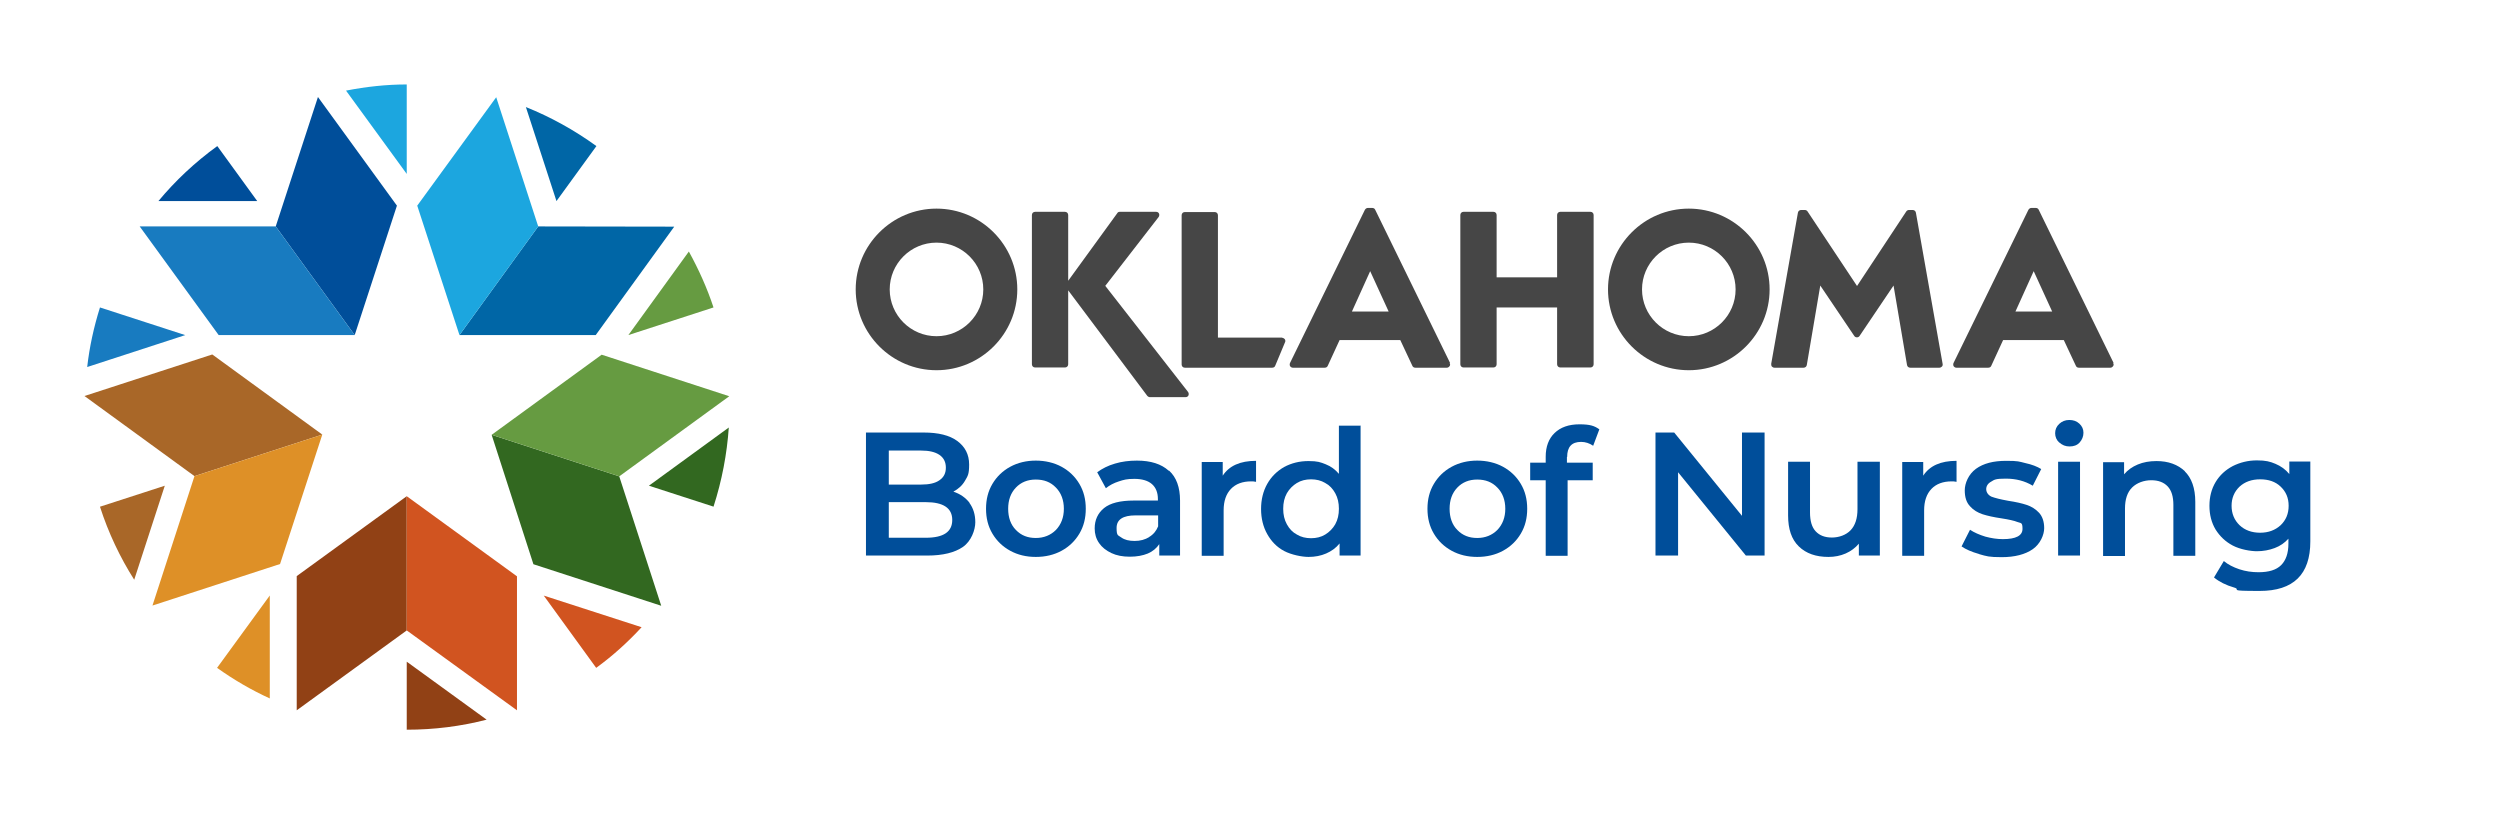 <?xml version="1.0" encoding="UTF-8"?><svg xmlns="http://www.w3.org/2000/svg" viewBox="0 0 1095.3 356"><g id="Oklahoma_Text"><g id="Dark_OKLA"><path d="m484.2,125.3l23.4-30.2c.3-.4.4-1,.2-1.5-.2-.5-.7-.8-1.3-.8h-15.9c-.5,0-.9.2-1.1.6l-21.5,29.6v-28.8c0-.8-.6-1.4-1.4-1.4h-13.1c-.8,0-1.4.6-1.4,1.4v65.4c0,.8.6,1.4,1.4,1.4h13.1c.8,0,1.4-.6,1.4-1.4v-32.4l34.7,46.3c.3.3.7.5,1.1.5h15.6c.6,0,1.1-.3,1.3-.8.2-.5.1-1.1-.2-1.5l-36.2-46.4Z" fill="#464646"/><path d="m926,159l-32.8-67.1c-.2-.5-.7-.8-1.3-.8h-1.9c-.5,0-1,.3-1.3.8l-32.8,67.1c-.2.4-.2,1,0,1.4.3.4.7.7,1.2.7h14c.6,0,1.1-.3,1.3-.8l5.2-11.3h26.6l5.3,11.3c.2.5.7.8,1.3.8h13.8c.5,0,.9-.3,1.2-.7.3-.4.3-.9,0-1.4Zm-43-22.5l8-17.7,8.1,17.7h-16.2Z" fill="#464646"/><path d="m561.8,147.9h-28.2v-53.6c0-.8-.6-1.4-1.4-1.4h-13.1c-.8,0-1.4.6-1.4,1.4v65.4c0,.8.6,1.4,1.4,1.4h38.3c.7,0,1.2-.4,1.4-1.1l4.3-10.3c.1-.4,0-.9-.3-1.2-.3-.3-.7-.5-1.1-.5" fill="#464646"/><path d="m696.8,92.8h-13.2c-.8,0-1.4.6-1.4,1.4v27.3h-26.5v-27.3c0-.8-.6-1.4-1.4-1.4h-13.1c-.8,0-1.4.6-1.4,1.4v65.4c0,.8.6,1.4,1.4,1.4h13.1c.8,0,1.4-.6,1.4-1.4v-24.9h26.5v24.9c0,.8.6,1.4,1.4,1.4h13.2c.8,0,1.4-.6,1.4-1.4v-65.4c0-.8-.6-1.4-1.4-1.4Z" fill="#464646"/><path d="m838.1,92h-1.7c-.5,0-.9.2-1.2.6l-21.6,32.7-21.7-32.7c-.3-.4-.7-.6-1.2-.6h-1.6c-.7,0-1.3.5-1.4,1.2l-11.7,66.2c0,.4,0,.8.3,1.2.3.3.7.5,1.1.5h12.8c.7,0,1.3-.5,1.4-1.2l5.9-34.8,14.9,22.1c.5.8,1.8.8,2.3,0l14.9-22.1,5.9,34.8c.1.7.7,1.2,1.4,1.2h12.8c.4,0,.8-.2,1.1-.5s.4-.7.3-1.2l-11.7-66.2c-.1-.7-.7-1.2-1.4-1.2" fill="#464646"/><path d="m410.3,162.2c-19.5,0-35.4-15.9-35.4-35.4s15.9-35.4,35.4-35.4,35.4,15.9,35.4,35.4-15.9,35.4-35.4,35.4m0-55.9c-11.3,0-20.5,9.2-20.5,20.5s9.2,20.5,20.5,20.5,20.5-9.2,20.5-20.5-9.2-20.5-20.5-20.5" fill="#464646"/><path d="m739.9,162.2c-19.5,0-35.4-15.9-35.4-35.4s15.9-35.4,35.4-35.4,35.4,15.9,35.4,35.4-15.9,35.4-35.4,35.4m0-55.9c-11.3,0-20.5,9.2-20.5,20.5s9.2,20.5,20.5,20.5,20.5-9.2,20.5-20.5-9.2-20.5-20.5-20.5" fill="#464646"/><path d="m635.3,159l-32.8-67.1c-.2-.5-.7-.8-1.3-.8h-1.9c-.5,0-1,.3-1.3.8l-32.8,67.1c-.2.4-.2,1,0,1.4.3.4.7.7,1.2.7h14c.6,0,1.1-.3,1.3-.8l5.2-11.3h26.6l5.3,11.3c.2.5.7.8,1.3.8h13.8c.5,0,.9-.3,1.2-.7.3-.4.3-.9,0-1.4Zm-43-22.5l8-17.7,8.1,17.7h-16.2Z" fill="#464646"/></g></g><g id="Colored_Stars"><g id="Full_Color"><polygon points="120.8 99.2 139.3 42.5 173.9 90.1 155.4 146.8 120.8 99.2" fill="#004e9a"/><polygon points="120.8 99.2 61.2 99.2 95.8 146.8 155.4 146.8 120.8 99.2" fill="#187bc0"/><path d="m178.2,76.2v-39.2c-9,0-17.9,1-26.6,2.7l26.6,36.5Z" fill="#1ca6df"/><path d="m81.1,146.8l-37.3-12.1c-2.7,8.6-4.6,17.3-5.6,26.1l43-14Z" fill="#187bc0"/><path d="m118.2,260.9l-23.1,31.7c7.3,5.2,15,9.7,23.1,13.4v-45.2Z" fill="#de9027"/><path d="m238.2,260.9l23,31.7c7.3-5.3,13.9-11.3,19.9-17.8l-43-13.9Z" fill="#d15420"/><path d="m275.3,146.8l37.3-12.1c-2.8-8.5-6.5-16.7-10.8-24.5l-26.5,36.6Z" fill="#669b41"/><polygon points="85.2 208.6 37 173.5 93 155.3 141.2 190.4 85.2 208.6" fill="#a96728"/><polygon points="85.2 208.6 66.8 265.3 122.7 247.1 141.2 190.4 85.2 208.6" fill="#de9027"/><polygon points="178.2 276.2 130 311.2 130 252.4 178.2 217.4 178.2 276.2" fill="#914115"/><polygon points="178.2 276.2 226.5 311.2 226.5 252.5 178.2 217.4 178.2 276.2" fill="#d15420"/><polygon points="271.3 208.7 289.7 265.4 233.7 247.2 215.4 190.5 271.3 208.7" fill="#326820"/><polygon points="271.3 208.7 319.5 173.6 263.6 155.4 215.4 190.5 271.3 208.7" fill="#669b41"/><polygon points="235.8 99.2 295.4 99.3 261 146.8 201.3 146.8 235.8 99.2" fill="#0066a6"/><polygon points="235.8 99.2 217.4 42.6 182.8 90.1 201.3 146.8 235.8 99.2" fill="#1ca6df"/><path d="m178.2,319.7c12.1,0,23.8-1.5,35-4.4l-35-25.4v29.8Z" fill="#914115"/><path d="m312.6,222c3.7-11.5,5.9-23.1,6.7-34.7l-35,25.5,28.4,9.2Z" fill="#326820"/><path d="m261.3,64c-9.8-7.1-20.2-12.8-30.9-17.1l13.4,41.2,17.5-24.1Z" fill="#0066a6"/><path d="m95.2,64c-9.8,7.1-18.4,15.2-25.8,24.1h43.3s-17.5-24.1-17.5-24.1Z" fill="#004e9a"/><path d="m43.8,222c3.7,11.5,8.8,22.2,15,32l13.4-41.2-28.4,9.2Z" fill="#a96728"/></g></g><g id="_1_Line_Text"><path d="m424.7,220.3c1.7,2.3,2.6,5.1,2.6,8.5s-1.8,8.3-5.4,10.8c-3.6,2.5-8.8,3.8-15.7,3.8h-26.8v-53.9h25.3c6.4,0,11.3,1.2,14.7,3.7,3.4,2.5,5.2,5.9,5.2,10.3s-.6,5-1.8,7.1c-1.2,2.1-2.9,3.6-5.1,4.8,3,1,5.3,2.6,7.1,4.9Zm-35.3-22.9v14.9h14.2c3.5,0,6.2-.6,8-1.9,1.9-1.3,2.8-3.1,2.8-5.5s-.9-4.3-2.8-5.6c-1.9-1.3-4.6-1.9-8-1.9h-14.2Zm27.8,30.4c0-5.2-3.9-7.8-11.6-7.8h-16.2v15.6h16.2c7.8,0,11.6-2.6,11.6-7.8Z" fill="#004e9a"/><path d="m442.6,241.3c-3.3-1.8-5.9-4.3-7.8-7.5-1.9-3.2-2.8-6.8-2.8-10.9s.9-7.7,2.8-10.9c1.9-3.2,4.5-5.7,7.8-7.5,3.3-1.8,7.1-2.7,11.2-2.7s8,.9,11.3,2.7c3.3,1.8,5.9,4.3,7.8,7.5,1.9,3.2,2.8,6.8,2.8,10.9s-.9,7.7-2.8,10.9c-1.9,3.2-4.5,5.7-7.8,7.5-3.3,1.8-7.1,2.7-11.3,2.7s-7.9-.9-11.2-2.7Zm20-9.1c2.3-2.4,3.5-5.5,3.5-9.3s-1.2-7-3.5-9.3c-2.3-2.4-5.2-3.5-8.8-3.5s-6.5,1.2-8.7,3.5c-2.3,2.4-3.4,5.5-3.4,9.3s1.1,7,3.4,9.3c2.3,2.4,5.2,3.5,8.7,3.5s6.5-1.2,8.8-3.5Z" fill="#004e9a"/><path d="m512.2,206.2c3.2,2.9,4.8,7.3,4.8,13.1v24.1h-9.1v-5c-1.2,1.8-2.9,3.2-5,4.1-2.2.9-4.8,1.4-7.9,1.4s-5.8-.5-8.1-1.6c-2.3-1.1-4.1-2.5-5.4-4.4-1.3-1.9-1.9-4-1.9-6.4,0-3.7,1.4-6.7,4.1-8.9,2.7-2.2,7.1-3.3,13-3.3h10.6v-.6c0-2.9-.9-5.1-2.6-6.6-1.7-1.5-4.3-2.3-7.7-2.3s-4.6.4-6.8,1.1c-2.2.7-4.1,1.7-5.7,3l-3.8-7c2.2-1.6,4.7-2.9,7.8-3.8,3-.9,6.2-1.3,9.6-1.3,6.1,0,10.7,1.5,13.9,4.4Zm-8.8,29.1c1.9-1.1,3.2-2.7,4-4.7v-4.8h-9.9c-5.5,0-8.3,1.8-8.3,5.5s.7,3.1,2.1,4.2c1.4,1,3.3,1.5,5.8,1.5s4.6-.6,6.4-1.7Z" fill="#004e9a"/><path d="m550.3,201.9v9.2c-.8-.2-1.6-.2-2.2-.2-3.7,0-6.7,1.1-8.8,3.3-2.1,2.2-3.2,5.3-3.2,9.4v19.9h-9.6v-41.1h9.2v6c2.8-4.3,7.6-6.5,14.6-6.5Z" fill="#004e9a"/><path d="m596.1,186.3v57.1h-9.2v-5.3c-1.6,2-3.6,3.4-5.9,4.4-2.3,1-4.9,1.5-7.7,1.5s-7.5-.9-10.7-2.6c-3.2-1.7-5.6-4.2-7.4-7.4-1.8-3.2-2.7-6.9-2.7-11s.9-7.8,2.7-11c1.8-3.2,4.3-5.6,7.4-7.4,3.2-1.7,6.7-2.6,10.7-2.6s5.2.5,7.5,1.4c2.3.9,4.2,2.3,5.8,4.2v-21.1h9.6Zm-15.5,47.9c1.8-1.1,3.3-2.6,4.4-4.5,1.1-2,1.6-4.2,1.6-6.8s-.5-4.8-1.6-6.8c-1.1-2-2.5-3.5-4.4-4.5-1.8-1.1-3.9-1.6-6.2-1.6s-4.4.5-6.2,1.6c-1.8,1.1-3.3,2.6-4.4,4.5-1.1,2-1.6,4.2-1.6,6.8s.5,4.8,1.6,6.8c1.1,2,2.5,3.5,4.4,4.5,1.8,1.1,3.9,1.6,6.2,1.6s4.4-.5,6.2-1.6Z" fill="#004e9a"/><path d="m636,241.3c-3.3-1.8-5.9-4.3-7.8-7.5-1.9-3.2-2.8-6.8-2.8-10.9s.9-7.7,2.8-10.9c1.9-3.2,4.5-5.7,7.8-7.5,3.3-1.8,7.1-2.7,11.2-2.7s8,.9,11.3,2.7c3.3,1.8,5.9,4.3,7.8,7.5,1.9,3.2,2.8,6.8,2.8,10.9s-.9,7.7-2.8,10.9c-1.9,3.2-4.5,5.7-7.8,7.5-3.3,1.8-7.1,2.7-11.3,2.7s-7.9-.9-11.2-2.7Zm20-9.1c2.3-2.4,3.5-5.5,3.5-9.3s-1.2-7-3.5-9.3c-2.3-2.4-5.2-3.5-8.8-3.5s-6.5,1.2-8.7,3.5c-2.3,2.4-3.4,5.5-3.4,9.3s1.1,7,3.4,9.3c2.3,2.4,5.2,3.5,8.7,3.5s6.5-1.2,8.8-3.5Z" fill="#004e9a"/><path d="m686.5,200.2v2.5h11.3v7.7h-11v33.1h-9.6v-33.1h-6.8v-7.7h6.8v-2.6c0-4.4,1.3-7.9,3.9-10.4,2.6-2.5,6.2-3.8,10.9-3.8s6.6.7,8.7,2.2l-2.7,7.2c-1.6-1.1-3.4-1.7-5.3-1.7-4.1,0-6.1,2.2-6.1,6.6Z" fill="#004e9a"/><path d="m773.1,189.5v53.9h-8.2l-29.7-36.5v36.5h-9.9v-53.9h8.2l29.7,36.5v-36.5h9.9Z" fill="#004e9a"/><path d="m823.6,202.3v41.1h-9.2v-5.2c-1.5,1.8-3.5,3.3-5.8,4.3-2.3,1-4.8,1.5-7.5,1.5-5.5,0-9.8-1.5-13-4.6-3.2-3.1-4.7-7.6-4.7-13.6v-23.5h9.6v22.2c0,3.7.8,6.5,2.5,8.3,1.7,1.8,4,2.7,7.1,2.7s6.2-1.1,8.2-3.2c2-2.1,3-5.2,3-9.2v-20.8h9.6Z" fill="#004e9a"/><path d="m857.2,201.9v9.2c-.8-.2-1.6-.2-2.2-.2-3.7,0-6.7,1.1-8.8,3.3-2.1,2.2-3.2,5.3-3.2,9.4v19.9h-9.6v-41.1h9.2v6c2.8-4.3,7.6-6.5,14.6-6.5Z" fill="#004e9a"/><path d="m867,242.7c-3.2-.9-5.7-2-7.6-3.3l3.7-7.3c1.8,1.2,4.1,2.2,6.7,3,2.6.7,5.1,1.1,7.7,1.1,5.7,0,8.6-1.5,8.6-4.5s-.7-2.4-2.2-3c-1.5-.6-3.8-1.1-7-1.6-3.4-.5-6.1-1.1-8.3-1.8-2.1-.7-4-1.8-5.5-3.5-1.6-1.7-2.3-4-2.3-7s1.6-7,4.9-9.4,7.7-3.5,13.2-3.5,5.6.3,8.5,1c2.8.6,5.1,1.5,6.9,2.6l-3.7,7.3c-3.5-2.1-7.4-3.1-11.8-3.1s-5,.4-6.4,1.3c-1.5.8-2.2,2-2.2,3.3s.8,2.6,2.3,3.3c1.6.6,4,1.2,7.3,1.8,3.3.5,6,1.1,8.1,1.8,2.1.7,3.9,1.8,5.4,3.4,1.5,1.6,2.3,3.9,2.3,6.8s-1.7,6.9-5,9.2c-3.3,2.3-7.9,3.5-13.6,3.5s-6.6-.4-9.8-1.3Z" fill="#004e9a"/><path d="m902.2,193.9c-1.2-1.1-1.8-2.5-1.8-4.1s.6-3,1.8-4.1c1.2-1.1,2.6-1.7,4.4-1.7s3.2.5,4.4,1.6c1.2,1.1,1.8,2.4,1.8,4s-.6,3.1-1.7,4.3-2.6,1.7-4.4,1.7-3.2-.6-4.4-1.7Zm-.5,8.4h9.6v41.1h-9.6v-41.1Z" fill="#004e9a"/><path d="m957.1,206.4c3.1,3,4.7,7.5,4.7,13.5v23.6h-9.6v-22.3c0-3.6-.8-6.3-2.5-8.1-1.7-1.8-4.1-2.7-7.2-2.7s-6.3,1.1-8.4,3.2c-2.1,2.1-3.1,5.2-3.1,9.2v20.8h-9.6v-41.1h9.2v5.3c1.6-1.9,3.6-3.3,6-4.3,2.4-1,5.1-1.5,8.2-1.5,5.2,0,9.3,1.5,12.5,4.5Z" fill="#004e9a"/><path d="m1012.2,202.3v34.9c0,14.5-7.4,21.7-22.2,21.7s-7.7-.5-11.2-1.5-6.5-2.5-8.8-4.4l4.3-7.2c1.8,1.5,4.1,2.7,6.8,3.6,2.7.9,5.5,1.3,8.4,1.3,4.5,0,7.8-1,9.9-3.1,2.1-2.1,3.2-5.2,3.2-9.4v-2.2c-1.6,1.8-3.6,3.2-6,4.1-2.4.9-5,1.4-7.8,1.4s-7.4-.8-10.6-2.5c-3.2-1.7-5.6-4-7.5-7-1.8-3-2.7-6.5-2.7-10.4s.9-7.4,2.7-10.4,4.3-5.3,7.5-7c3.2-1.6,6.7-2.5,10.6-2.5s5.7.5,8.1,1.5c2.4,1,4.5,2.5,6.1,4.5v-5.5h9.2Zm-13,27.8c2.3-2.2,3.5-5,3.5-8.5s-1.2-6.2-3.5-8.4c-2.3-2.2-5.3-3.2-9-3.2s-6.7,1.1-9,3.2c-2.3,2.2-3.5,5-3.5,8.4s1.2,6.3,3.5,8.5c2.3,2.2,5.4,3.3,9,3.3s6.6-1.1,9-3.3Z" fill="#004e9a"/></g></svg>